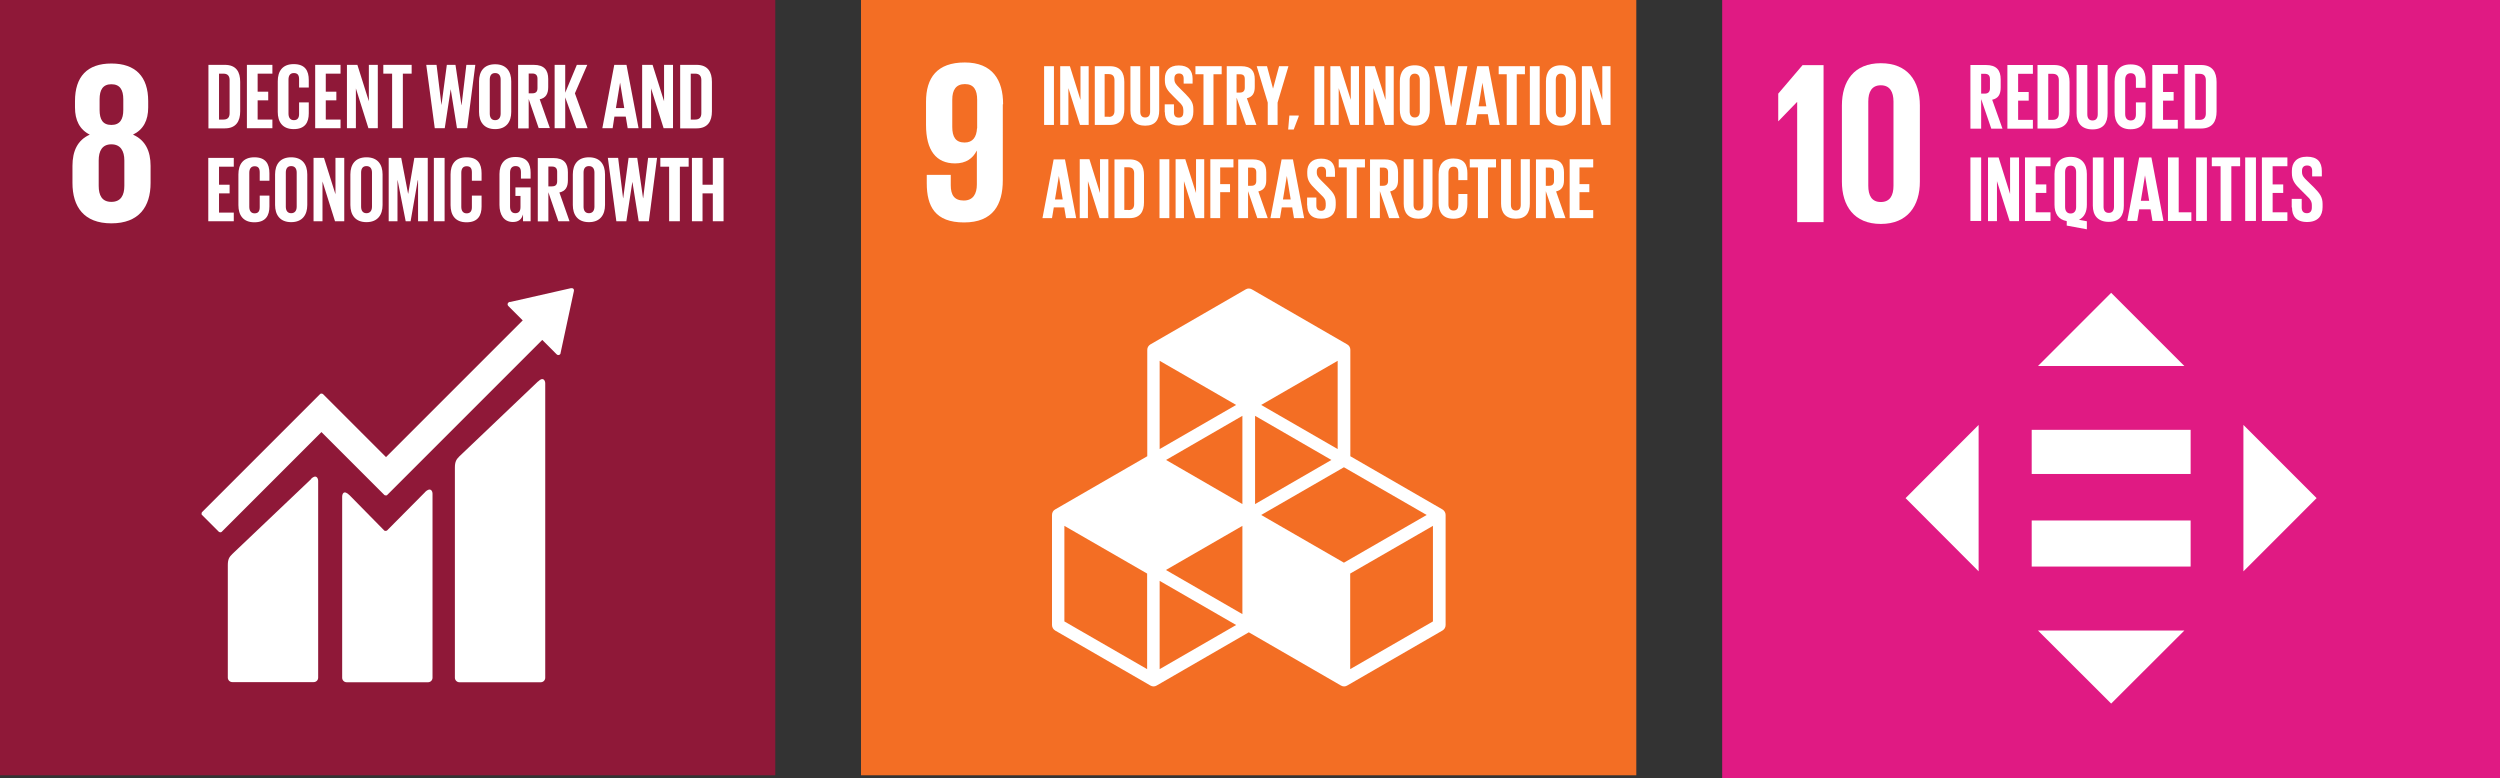 <?xml version="1.0" encoding="UTF-8"?>
<svg xmlns="http://www.w3.org/2000/svg" viewBox="0 0 167.68 52.18">
  <rect x="0" y="0" width="167.68" height="52.18" fill="#333333" stroke="none"/>
  <g id="Layer_1" data-name="Layer 1"/>
  <g id="Layer_2" data-name="Layer 2">
    <g id="Layer_1-2" data-name="Layer 1">
      <rect width="52" height="52" fill="#8f1838"/>
      <path d="M8.34,12.46c0,.63-.23,1.08-.87,1.08s-.85-.45-.85-1.08v-1.7c0-.63,.23-1.08,.85-1.08s.87,.45,.87,1.08v1.7Zm-1.66-5.8c0-.63,.22-1.01,.79-1.01s.8,.37,.8,1.01v.71c0,.63-.22,1.01-.8,1.01s-.79-.37-.79-1.01v-.71Zm3.42,5.61v-1.14c0-1-.35-1.73-1.18-2.1,.7-.34,1.02-.96,1.02-1.82v-.43c0-1.64-.85-2.52-2.47-2.52s-2.44,.88-2.44,2.52v.43c0,.85,.31,1.48,.99,1.82-.82,.37-1.16,1.1-1.16,2.1v1.14c0,1.59,.76,2.71,2.61,2.71s2.63-1.11,2.63-2.71" fill="#fff"/>
      <path d="M36.09,25.58l-5.28,5.03c-.2,.2-.3,.35-.3,.76v14.09c0,.16,.14,.3,.3,.3h5.46c.17,0,.3-.14,.3-.3V25.71c0-.17-.13-.47-.47-.13" fill="#fff"/>
      <path d="M20.87,32.13l-5.29,5.03c-.2,.2-.3,.34-.3,.75v7.54c0,.17,.14,.3,.3,.3h5.46c.17,0,.3-.13,.3-.3v-13.2c0-.17-.13-.47-.48-.13" fill="#fff"/>
      <path d="M38.5,19.48s-.01-.08-.04-.11c-.03-.03-.06-.04-.1-.04h-.07l-4.05,.92h-.07s-.06,.03-.08,.05c-.06,.06-.06,.16,0,.22l.05,.05,.92,.92-9.17,9.17-4.24-4.24s-.12-.05-.17,0l-1.15,1.15h0l-6.79,6.79s-.05,.13,0,.17l1.15,1.15s.12,.05,.17,0l6.7-6.7,3.07,3.07s0,0,.01,.01l1.15,1.15s.12,.05,.17,0l10.41-10.41,.97,.97c.06,.06,.16,.06,.22,0,.03-.03,.04-.06,.04-.1h0l.89-4.14v-.04Z" fill="#fff"/>
      <path d="M28.51,33.01l-2.56,2.58s-.12,.04-.17,0l-2.32-2.36c-.42-.42-.51-.08-.51,.09v12.14c0,.16,.13,.3,.3,.3h5.46c.17,0,.3-.14,.3-.3v-12.35c0-.17-.13-.47-.51-.1" fill="#fff"/>
      <path d="M14.99,8.02c.3,0,.41-.17,.41-.43v-2.22c0-.25-.11-.43-.41-.43h-.3v3.08h.3Zm1.12-2.52v1.97c0,.65-.27,1.14-1.03,1.14h-1.1V4.35h1.1c.77,0,1.03,.48,1.03,1.14" fill="#fff"/>
      <polygon points="16.56 4.35 18.27 4.35 18.27 4.94 17.28 4.94 17.28 6.15 17.99 6.15 17.99 6.73 17.28 6.73 17.28 8.02 18.27 8.02 18.27 8.6 16.56 8.6 16.56 4.35" fill="#fff"/>
      <path d="M18.63,7.5v-2.05c0-.67,.31-1.15,1.07-1.15s1.01,.44,1.01,1.07v.5h-.65v-.56c0-.26-.09-.41-.35-.41s-.36,.18-.36,.44v2.28c0,.26,.11,.44,.36,.44s.35-.16,.35-.41v-.78h.65v.73c0,.61-.25,1.06-1.01,1.06s-1.07-.49-1.07-1.15" fill="#fff"/>
      <polygon points="21.14 4.35 22.84 4.35 22.84 4.94 21.85 4.94 21.85 6.15 22.56 6.15 22.56 6.73 21.85 6.73 21.85 8.02 22.84 8.02 22.84 8.6 21.14 8.6 21.14 4.35" fill="#fff"/>
      <polygon points="23.87 5.93 23.87 8.6 23.27 8.6 23.27 4.35 23.97 4.35 24.74 6.79 24.74 4.35 25.34 4.35 25.34 8.6 24.71 8.6 23.87 5.93" fill="#fff"/>
      <polygon points="25.71 4.35 27.61 4.35 27.61 4.94 27.02 4.94 27.02 8.6 26.3 8.6 26.3 4.94 25.71 4.94 25.71 4.35" fill="#fff"/>
      <polygon points="30.23 5.98 29.83 8.6 29.16 8.6 28.59 4.35 29.28 4.35 29.61 7.05 29.61 7.05 29.97 4.35 30.55 4.35 30.95 7.05 30.96 7.05 31.28 4.35 31.88 4.35 31.33 8.6 30.65 8.6 30.23 5.98 30.23 5.98" fill="#fff"/>
      <path d="M33.58,7.62v-2.28c0-.26-.11-.44-.37-.44s-.36,.18-.36,.44v2.28c0,.26,.11,.44,.36,.44s.37-.18,.37-.44m-1.45-.11v-2.05c0-.67,.33-1.15,1.08-1.15s1.08,.48,1.08,1.15v2.05c0,.66-.33,1.15-1.08,1.15s-1.08-.49-1.08-1.15" fill="#fff"/>
      <path d="M35.46,4.94v1.32h.24c.25,0,.35-.12,.35-.35v-.63c0-.23-.11-.35-.35-.35h-.24Zm0,1.72v1.95h-.71V4.35h1.04c.72,0,.98,.36,.98,.95v.54c0,.46-.16,.73-.57,.82l.68,1.93h-.75l-.67-1.95Z" fill="#fff"/>
      <polygon points="37.91 6.53 37.91 8.6 37.2 8.6 37.2 4.35 37.91 4.35 37.91 6.22 38.69 4.35 39.39 4.35 38.56 6.26 39.41 8.6 38.66 8.6 37.91 6.53" fill="#fff"/>
      <path d="M41.3,7.25h.57l-.28-1.71h0l-.28,1.71Zm-.9,1.35l.8-4.25h.82l.81,4.25h-.73l-.13-.78h-.76l-.12,.78h-.68Z" fill="#fff"/>
      <polygon points="43.67 5.93 43.67 8.6 43.07 8.6 43.07 4.35 43.77 4.35 44.54 6.79 44.54 4.35 45.14 4.35 45.14 8.6 44.51 8.6 43.67 5.93" fill="#fff"/>
      <path d="M46.63,8.02c.3,0,.41-.17,.41-.43v-2.22c0-.25-.11-.43-.41-.43h-.3v3.08h.3Zm1.12-2.52v1.97c0,.65-.27,1.14-1.03,1.14h-1.1V4.35h1.1c.76,0,1.03,.48,1.03,1.14" fill="#fff"/>
      <polygon points="13.97 10.59 15.68 10.59 15.68 11.18 14.69 11.18 14.69 12.39 15.4 12.39 15.4 12.97 14.69 12.97 14.69 14.26 15.68 14.26 15.68 14.84 13.97 14.84 13.97 10.59" fill="#fff"/>
      <path d="M15.99,13.75v-2.05c0-.67,.31-1.15,1.07-1.15s1.01,.44,1.01,1.07v.5h-.65v-.56c0-.26-.09-.41-.34-.41s-.36,.18-.36,.44v2.28c0,.26,.11,.44,.36,.44s.34-.16,.34-.41v-.78h.65v.73c0,.61-.25,1.06-1.01,1.06s-1.07-.49-1.07-1.15" fill="#fff"/>
      <path d="M19.9,13.86v-2.28c0-.26-.11-.44-.37-.44s-.36,.18-.36,.44v2.28c0,.26,.11,.44,.36,.44s.37-.18,.37-.44m-1.45-.11v-2.05c0-.67,.33-1.15,1.08-1.15s1.08,.48,1.08,1.15v2.05c0,.66-.33,1.15-1.08,1.15s-1.08-.49-1.08-1.15" fill="#fff"/>
      <polygon points="21.63 12.17 21.63 14.84 21.03 14.84 21.03 10.59 21.73 10.59 22.5 13.03 22.5 10.59 23.09 10.59 23.09 14.84 22.47 14.84 21.63 12.17" fill="#fff"/>
      <path d="M24.95,13.86v-2.28c0-.26-.11-.44-.37-.44s-.36,.18-.36,.44v2.28c0,.26,.11,.44,.36,.44s.37-.18,.37-.44m-1.45-.11v-2.05c0-.67,.33-1.15,1.08-1.15s1.08,.48,1.08,1.15v2.05c0,.66-.33,1.15-1.08,1.15s-1.08-.49-1.08-1.15" fill="#fff"/>
      <polygon points="28.04 12.09 28.02 12.09 27.54 14.84 27.21 14.84 26.67 12.09 26.66 12.09 26.66 14.84 26.07 14.84 26.07 10.59 26.91 10.59 27.37 12.99 27.38 12.99 27.79 10.59 28.69 10.59 28.69 14.84 28.04 14.84 28.04 12.09" fill="#fff"/>
      <rect x="29.1" y="10.59" width=".72" height="4.25" fill="#fff"/>
      <path d="M30.22,13.75v-2.05c0-.67,.31-1.15,1.07-1.15s1.01,.44,1.01,1.07v.5h-.65v-.56c0-.26-.09-.41-.35-.41s-.36,.18-.36,.44v2.28c0,.26,.11,.44,.36,.44s.35-.16,.35-.41v-.78h.65v.73c0,.61-.25,1.06-1.01,1.06s-1.07-.49-1.07-1.15" fill="#fff"/>
      <path d="M34.58,12.57h1.01v2.27h-.51v-.46c-.09,.32-.29,.51-.68,.51-.61,0-.9-.49-.9-1.15v-2.06c0-.66,.32-1.15,1.07-1.15,.79,0,1.02,.44,1.02,1.07v.38h-.65v-.43c0-.26-.1-.41-.36-.41s-.37,.18-.37,.44v2.28c0,.26,.11,.44,.35,.44,.23,0,.35-.13,.35-.41v-.75h-.34v-.56Z" fill="#fff"/>
      <path d="M36.78,11.18v1.32h.24c.25,0,.35-.12,.35-.35v-.63c0-.23-.11-.35-.35-.35h-.24Zm0,1.72v1.95h-.71v-4.25h1.04c.72,0,.98,.36,.98,.95v.54c0,.46-.16,.73-.57,.82l.68,1.93h-.75l-.67-1.95Z" fill="#fff"/>
      <path d="M39.87,13.86v-2.28c0-.26-.11-.44-.37-.44s-.36,.18-.36,.44v2.28c0,.26,.11,.44,.36,.44s.37-.18,.37-.44m-1.45-.11v-2.05c0-.67,.33-1.15,1.08-1.15s1.08,.48,1.08,1.15v2.05c0,.66-.33,1.15-1.08,1.15s-1.08-.49-1.08-1.15" fill="#fff"/>
      <polygon points="42.41 12.22 42.01 14.84 41.34 14.84 40.77 10.59 41.46 10.59 41.79 13.29 41.8 13.29 42.16 10.59 42.74 10.59 43.13 13.29 43.14 13.29 43.47 10.59 44.07 10.59 43.52 14.84 42.84 14.84 42.42 12.22 42.41 12.22" fill="#fff"/>
      <polygon points="44.29 10.59 46.19 10.59 46.19 11.18 45.6 11.18 45.6 14.84 44.88 14.84 44.88 11.18 44.29 11.18 44.29 10.59" fill="#fff"/>
      <polygon points="47.81 12.97 47.12 12.97 47.12 14.84 46.41 14.84 46.41 10.59 47.12 10.59 47.12 12.39 47.81 12.39 47.81 10.59 48.53 10.59 48.53 14.84 47.81 14.84 47.81 12.97" fill="#fff"/>
      <rect x="57.75" width="52" height="52" fill="#f36e24"/>
      <path d="M65.53,8.6c-.03,.59-.28,.96-.83,.96-.6,0-.83-.37-.83-1.05v-1.82c0-.66,.25-1.05,.85-1.05s.82,.4,.82,1.05v1.92Zm1.75-1.61c0-1.62-.71-2.8-2.57-2.8s-2.6,1.02-2.6,2.64v1.55c0,1.71,.68,2.58,1.95,2.58,.74,0,1.19-.34,1.45-.85h.01v2.26c0,.63-.25,1.08-.88,1.08s-.87-.37-.87-1.02v-.7h-1.61v.56c0,1.55,.56,2.63,2.5,2.63s2.6-1.19,2.6-2.83V7Z" fill="#fff"/>
      <path d="M96.11,41.68l-5.55,3.2v-6.41l5.55-3.2v6.41Zm-18.33,3.2v-5.92l5.13,2.96-5.13,2.96Zm-.84,0l-5.55-3.2v-6.41l5.55,3.2v6.41Zm5.97-17.72l-5.13,2.96v-5.92l5.13,2.96Zm6.81,2.96l-5.13-2.96,5.13-2.96v5.92Zm-5.13,4.42l5.55-3.2,5.55,3.2-5.55,3.2-5.55-3.2Zm-1.26-.73l-5.12-2.96,5.12-2.96v5.92Zm5.97-2.96l-5.12,2.96v-5.92l5.12,2.96Zm-5.97,10.34l-5.13-2.96,5.13-2.96v5.92Zm13.42-7.02l-6.18-3.57v-7.14c0-.15-.08-.29-.21-.36l-6.39-3.69c-.13-.08-.29-.08-.42,0l-6.39,3.69c-.13,.08-.21,.21-.21,.36v7.14l-6.18,3.57c-.13,.07-.21,.21-.21,.37v7.38c0,.15,.08,.29,.21,.37l6.39,3.69c.07,.04,.14,.06,.21,.06s.15-.02,.21-.06l6.18-3.57,6.18,3.57c.07,.04,.14,.06,.21,.06s.15-.02,.21-.06l6.39-3.69c.13-.08,.21-.21,.21-.37v-7.38c0-.15-.08-.29-.21-.37" fill="#fff"/>
      <rect x="70.03" y="4.44" width=".66" height="3.94" fill="#fff"/>
      <polygon points="71.66 5.91 71.66 8.38 71.11 8.38 71.11 4.44 71.76 4.44 72.47 6.7 72.47 4.44 73.02 4.44 73.02 8.38 72.44 8.38 71.66 5.91" fill="#fff"/>
      <path d="M74.37,7.84c.27,0,.38-.16,.38-.4v-2.07c0-.23-.1-.4-.38-.4h-.28v2.86h.28Zm1.04-2.35v1.83c0,.61-.25,1.06-.96,1.06h-1.02v-3.94h1.02c.71,0,.96,.45,.96,1.06" fill="#fff"/>
      <path d="M77.75,4.44v2.98c0,.61-.26,1.01-.94,1.01s-.99-.4-.99-1.01v-2.98h.66v3.05c0,.23,.09,.39,.33,.39s.33-.16,.33-.39v-3.05h.61Z" fill="#fff"/>
      <path d="M78.12,7.53v-.53h.62v.54c0,.22,.1,.35,.33,.35,.21,0,.3-.14,.3-.35v-.15c0-.23-.09-.37-.3-.56l-.39-.39c-.38-.37-.55-.6-.55-1.05v-.13c0-.49,.29-.87,.93-.87s.93,.33,.93,.9v.32h-.6v-.34c0-.23-.11-.34-.31-.34-.19,0-.31,.1-.31,.32v.08c0,.22,.12,.35,.31,.54l.42,.42c.36,.37,.54,.59,.54,1.02v.19c0,.54-.29,.92-.97,.92s-.94-.38-.94-.9" fill="#fff"/>
      <polygon points="80.18 4.44 81.94 4.44 81.94 4.98 81.39 4.98 81.39 8.38 80.72 8.38 80.72 4.98 80.18 4.98 80.18 4.44" fill="#fff"/>
      <path d="M82.94,4.98v1.23h.22c.23,0,.33-.12,.33-.33v-.58c0-.22-.1-.32-.33-.32h-.22Zm0,1.59v1.81h-.66v-3.94h.97c.67,0,.91,.33,.91,.88v.51c0,.42-.15,.67-.53,.76l.64,1.79h-.7l-.62-1.81Z" fill="#fff"/>
      <polygon points="85.69 6.88 85.69 8.38 85.03 8.38 85.03 6.88 84.29 4.44 84.98 4.44 85.38 5.93 85.39 5.93 85.79 4.44 86.42 4.44 85.69 6.88" fill="#fff"/>
      <polygon points="86.48 7.75 86.4 8.69 86.77 8.69 87.11 7.8 87.11 7.75 86.48 7.75" fill="#fff"/>
      <rect x="88.16" y="4.44" width=".66" height="3.94" fill="#fff"/>
      <polygon points="89.79 5.91 89.79 8.38 89.23 8.38 89.23 4.44 89.88 4.44 90.6 6.7 90.6 4.44 91.15 4.44 91.15 8.38 90.57 8.38 89.79 5.91" fill="#fff"/>
      <polygon points="92.12 5.91 92.12 8.38 91.56 8.38 91.56 4.44 92.21 4.44 92.93 6.7 92.93 4.44 93.48 4.44 93.48 8.38 92.9 8.38 92.12 5.91" fill="#fff"/>
      <path d="M95.23,7.47v-2.12c0-.24-.11-.41-.34-.41s-.34,.17-.34,.41v2.12c0,.24,.1,.41,.34,.41s.34-.17,.34-.41m-1.34-.11v-1.91c0-.62,.3-1.07,1-1.07s1.01,.45,1.01,1.07v1.91c0,.61-.3,1.07-1.01,1.07s-1-.45-1-1.07" fill="#fff"/>
      <polygon points="98.42 4.44 97.67 8.38 96.95 8.38 96.2 4.44 96.87 4.44 97.33 7.19 97.33 7.19 97.8 4.44 98.42 4.44" fill="#fff"/>
      <path d="M99.16,7.13h.53l-.26-1.58h0l-.26,1.58Zm-.83,1.25l.75-3.94h.76l.75,3.94h-.68l-.12-.72h-.7l-.12,.72h-.63Z" fill="#fff"/>
      <polygon points="100.52 4.44 102.28 4.44 102.28 4.98 101.73 4.98 101.73 8.38 101.06 8.38 101.06 4.98 100.52 4.98 100.52 4.44" fill="#fff"/>
      <rect x="102.61" y="4.44" width=".66" height="3.94" fill="#fff"/>
      <path d="M105.03,7.47v-2.12c0-.24-.11-.41-.34-.41s-.34,.17-.34,.41v2.12c0,.24,.1,.41,.34,.41s.34-.17,.34-.41m-1.34-.11v-1.91c0-.62,.3-1.07,1-1.07s1.01,.45,1.01,1.07v1.91c0,.61-.3,1.07-1.01,1.07s-1-.45-1-1.07" fill="#fff"/>
      <polygon points="106.66 5.91 106.66 8.38 106.1 8.38 106.1 4.44 106.76 4.44 107.47 6.7 107.47 4.44 108.02 4.44 108.02 8.38 107.44 8.38 106.66 5.91" fill="#fff"/>
      <path d="M70.75,13.38h.53l-.26-1.58h0l-.26,1.58Zm-.83,1.25l.75-3.94h.76l.75,3.94h-.68l-.12-.72h-.7l-.12,.72h-.63Z" fill="#fff"/>
      <polygon points="72.97 12.15 72.97 14.63 72.42 14.63 72.42 10.68 73.07 10.68 73.78 12.95 73.78 10.68 74.34 10.68 74.34 14.63 73.75 14.63 72.97 12.15" fill="#fff"/>
      <path d="M75.69,14.09c.27,0,.38-.16,.38-.4v-2.07c0-.23-.1-.4-.38-.4h-.28v2.86h.28Zm1.04-2.35v1.83c0,.61-.25,1.06-.96,1.06h-1.02v-3.94h1.02c.71,0,.96,.45,.96,1.06" fill="#fff"/>
      <rect x="77.77" y="10.68" width=".66" height="3.95" fill="#fff"/>
      <polygon points="79.41 12.15 79.41 14.63 78.85 14.63 78.85 10.68 79.5 10.68 80.22 12.95 80.22 10.68 80.77 10.68 80.77 14.63 80.19 14.63 79.41 12.15" fill="#fff"/>
      <polygon points="81.18 10.68 82.73 10.68 82.73 11.23 81.84 11.23 81.84 12.35 82.5 12.35 82.5 12.89 81.84 12.89 81.84 14.63 81.18 14.63 81.18 10.68" fill="#fff"/>
      <path d="M83.71,11.23v1.23h.22c.23,0,.33-.12,.33-.32v-.58c0-.22-.1-.32-.33-.32h-.22Zm0,1.59v1.81h-.66v-3.94h.97c.67,0,.91,.33,.91,.88v.51c0,.42-.15,.67-.53,.76l.63,1.79h-.7l-.62-1.81Z" fill="#fff"/>
      <path d="M86.04,13.38h.53l-.26-1.58h0l-.26,1.58Zm-.83,1.25l.75-3.94h.76l.75,3.94h-.68l-.12-.72h-.7l-.12,.72h-.63Z" fill="#fff"/>
      <path d="M87.67,13.78v-.53h.62v.54c0,.22,.1,.35,.33,.35,.21,0,.3-.14,.3-.35v-.15c0-.23-.09-.37-.3-.56l-.39-.39c-.38-.37-.55-.6-.55-1.05v-.13c0-.49,.29-.87,.93-.87s.93,.33,.93,.9v.32h-.6v-.34c0-.23-.11-.34-.31-.34-.19,0-.31,.1-.31,.32v.08c0,.22,.12,.35,.31,.54l.42,.42c.36,.37,.54,.59,.54,1.02v.19c0,.54-.29,.92-.97,.92s-.94-.38-.94-.9" fill="#fff"/>
      <polygon points="89.79 10.68 91.55 10.68 91.55 11.23 91 11.23 91 14.63 90.33 14.63 90.33 11.23 89.79 11.23 89.79 10.68" fill="#fff"/>
      <path d="M92.55,11.23v1.23h.22c.23,0,.33-.12,.33-.32v-.58c0-.22-.1-.32-.33-.32h-.22Zm0,1.59v1.81h-.66v-3.94h.97c.67,0,.91,.33,.91,.88v.51c0,.42-.15,.67-.53,.76l.63,1.79h-.7l-.62-1.81Z" fill="#fff"/>
      <path d="M96.08,10.68v2.98c0,.61-.26,1.01-.94,1.01s-.99-.4-.99-1.01v-2.98h.66v3.05c0,.23,.09,.39,.33,.39s.33-.16,.33-.39v-3.05h.61Z" fill="#fff"/>
      <path d="M96.49,13.61v-1.91c0-.62,.29-1.07,.99-1.07,.73,0,.94,.41,.94,.99v.46h-.61v-.52c0-.24-.08-.38-.32-.38s-.34,.17-.34,.41v2.12c0,.24,.1,.41,.34,.41s.32-.15,.32-.38v-.73h.61v.68c0,.57-.23,.98-.94,.98s-.99-.45-.99-1.07" fill="#fff"/>
      <polygon points="98.58 10.68 100.34 10.68 100.34 11.23 99.8 11.23 99.8 14.63 99.13 14.63 99.13 11.23 98.58 11.23 98.58 10.68" fill="#fff"/>
      <path d="M102.61,10.68v2.98c0,.61-.26,1.01-.94,1.01s-.99-.4-.99-1.01v-2.98h.66v3.05c0,.23,.09,.39,.33,.39s.33-.16,.33-.39v-3.05h.61Z" fill="#fff"/>
      <path d="M103.68,11.23v1.23h.22c.23,0,.33-.12,.33-.32v-.58c0-.22-.1-.32-.33-.32h-.22Zm0,1.59v1.81h-.66v-3.94h.97c.67,0,.91,.33,.91,.88v.51c0,.42-.15,.67-.53,.76l.63,1.79h-.7l-.62-1.81Z" fill="#fff"/>
      <polygon points="105.28 10.68 106.86 10.68 106.86 11.23 105.94 11.23 105.94 12.35 106.6 12.35 106.6 12.89 105.94 12.89 105.94 14.09 106.86 14.09 106.86 14.63 105.28 14.63 105.28 10.68" fill="#fff"/>
      <rect x="115.51" width="52.17" height="52.18" fill="#e01a83"/>
      <polygon points="120.54 6.84 120.54 14.9 122.31 14.9 122.31 4.37 120.9 4.37 119.27 6.28 119.27 8.13 119.28 8.13 120.53 6.84 120.54 6.84" fill="#fff"/>
      <path d="M125.31,12.46V6.81c0-.64,.23-1.09,.84-1.09s.85,.45,.85,1.09v5.65c0,.64-.23,1.09-.85,1.09s-.84-.45-.84-1.09m3.46-.28V7.08c0-1.65-.82-2.84-2.62-2.84s-2.61,1.2-2.61,2.84v5.1c0,1.63,.82,2.84,2.61,2.84s2.62-1.21,2.62-2.84" fill="#fff"/>
      <path d="M132.88,4.95v1.33h.24c.24,0,.35-.13,.35-.35v-.63c0-.23-.11-.35-.35-.35h-.24Zm0,1.72v1.96h-.72V4.36h1.04c.72,0,.99,.36,.99,.96v.55c0,.46-.16,.73-.57,.82l.69,1.94h-.75l-.67-1.96Z" fill="#fff"/>
      <polygon points="134.64 4.36 136.35 4.36 136.35 4.95 135.36 4.95 135.36 6.17 136.07 6.17 136.07 6.75 135.36 6.75 135.36 8.04 136.35 8.04 136.35 8.63 134.64 8.63 134.64 4.36" fill="#fff"/>
      <path d="M137.68,8.04c.3,0,.41-.18,.41-.43v-2.23c0-.25-.11-.43-.41-.43h-.3v3.09h.3Zm1.13-2.53v1.97c0,.65-.27,1.14-1.04,1.14h-1.11V4.36h1.11c.77,0,1.04,.48,1.04,1.14" fill="#fff"/>
      <path d="M141.36,4.36v3.23c0,.66-.28,1.09-1.01,1.09s-1.07-.43-1.07-1.09v-3.23h.72v3.3c0,.25,.1,.42,.35,.42s.35-.17,.35-.42v-3.3h.66Z" fill="#fff"/>
      <path d="M141.83,7.53v-2.06c0-.67,.31-1.15,1.07-1.15,.79,0,1.01,.44,1.01,1.07v.5h-.65v-.56c0-.26-.09-.42-.35-.42s-.37,.18-.37,.44v2.29c0,.26,.11,.44,.37,.44s.35-.16,.35-.42v-.79h.65v.74c0,.61-.25,1.06-1.01,1.06s-1.07-.49-1.07-1.15" fill="#fff"/>
      <polygon points="144.36 4.36 146.07 4.36 146.07 4.95 145.08 4.95 145.08 6.17 145.79 6.17 145.79 6.75 145.08 6.75 145.08 8.04 146.07 8.04 146.07 8.63 144.36 8.63 144.36 4.36" fill="#fff"/>
      <path d="M147.54,8.04c.3,0,.41-.18,.41-.43v-2.23c0-.25-.11-.43-.41-.43h-.3v3.09h.3Zm1.13-2.53v1.97c0,.65-.27,1.14-1.04,1.14h-1.11V4.36h1.11c.77,0,1.04,.48,1.04,1.14" fill="#fff"/>
      <rect x="132.16" y="10.56" width=".72" height="4.26" fill="#fff"/>
      <polygon points="133.94 12.15 133.94 14.83 133.34 14.83 133.34 10.56 134.05 10.56 134.82 13.01 134.82 10.56 135.42 10.56 135.42 14.83 134.79 14.83 133.94 12.15" fill="#fff"/>
      <polygon points="135.82 10.56 137.53 10.56 137.53 11.15 136.54 11.15 136.54 12.37 137.25 12.37 137.25 12.94 136.54 12.94 136.54 14.24 137.53 14.24 137.53 14.82 135.82 14.82 135.82 10.56" fill="#fff"/>
      <path d="M139.25,13.88v-2.33c0-.26-.11-.44-.37-.44s-.37,.18-.37,.44v2.33c0,.25,.11,.44,.37,.44s.37-.19,.37-.44m-.63,1.24v-.29c-.57-.1-.82-.52-.82-1.1v-2.06c0-.67,.33-1.15,1.08-1.15s1.09,.48,1.09,1.15v2.06c0,.47-.16,.83-.53,1.01l.53,.1v.54l-1.35-.25Z" fill="#fff"/>
      <path d="M142.45,10.56v3.23c0,.66-.28,1.09-1.01,1.09s-1.07-.43-1.07-1.09v-3.23h.72v3.3c0,.25,.1,.42,.35,.42s.35-.17,.35-.42v-3.3h.66Z" fill="#fff"/>
      <path d="M143.58,13.47h.57l-.28-1.71h0l-.28,1.71Zm-.9,1.35l.8-4.26h.82l.81,4.26h-.74l-.13-.78h-.76l-.13,.78h-.68Z" fill="#fff"/>
      <polygon points="145.41 10.56 146.13 10.56 146.13 14.24 146.98 14.24 146.98 14.82 145.41 14.82 145.41 10.56" fill="#fff"/>
      <rect x="147.3" y="10.56" width=".72" height="4.26" fill="#fff"/>
      <polygon points="148.35 10.56 150.25 10.56 150.25 11.15 149.66 11.15 149.66 14.82 148.94 14.82 148.94 11.15 148.35 11.15 148.35 10.56" fill="#fff"/>
      <rect x="150.59" y="10.56" width=".72" height="4.26" fill="#fff"/>
      <polygon points="151.71 10.56 153.42 10.56 153.42 11.15 152.43 11.15 152.43 12.37 153.14 12.37 153.14 12.94 152.43 12.94 152.43 14.24 153.42 14.24 153.42 14.82 151.71 14.82 151.71 10.56" fill="#fff"/>
      <path d="M153.71,13.91v-.57h.67v.58c0,.24,.11,.38,.35,.38,.23,0,.33-.15,.33-.38v-.16c0-.24-.1-.4-.32-.6l-.42-.42c-.41-.4-.6-.65-.6-1.14v-.15c0-.53,.31-.94,1.01-.94s1,.35,1,.97v.35h-.65v-.37c0-.24-.11-.36-.34-.36-.2,0-.34,.11-.34,.35v.09c0,.24,.13,.38,.34,.58l.46,.45c.39,.4,.58,.64,.58,1.11v.21c0,.58-.31,1-1.04,1s-1.01-.41-1.01-.97" fill="#fff"/>
      <polygon points="132.71 28.5 127.81 33.41 132.71 38.32 132.71 28.5" fill="#fff"/>
      <polygon points="150.47 38.32 155.38 33.41 150.47 28.5 150.47 38.32" fill="#fff"/>
      <polygon points="146.51 24.55 141.6 19.64 136.69 24.55 146.51 24.55" fill="#fff"/>
      <polygon points="136.69 42.29 141.6 47.19 146.51 42.29 136.69 42.29" fill="#fff"/>
      <rect x="136.27" y="28.83" width="10.66" height="2.96" fill="#fff"/>
      <rect x="136.27" y="34.91" width="10.66" height="3.09" fill="#fff"/>
    </g>
  </g>
</svg>